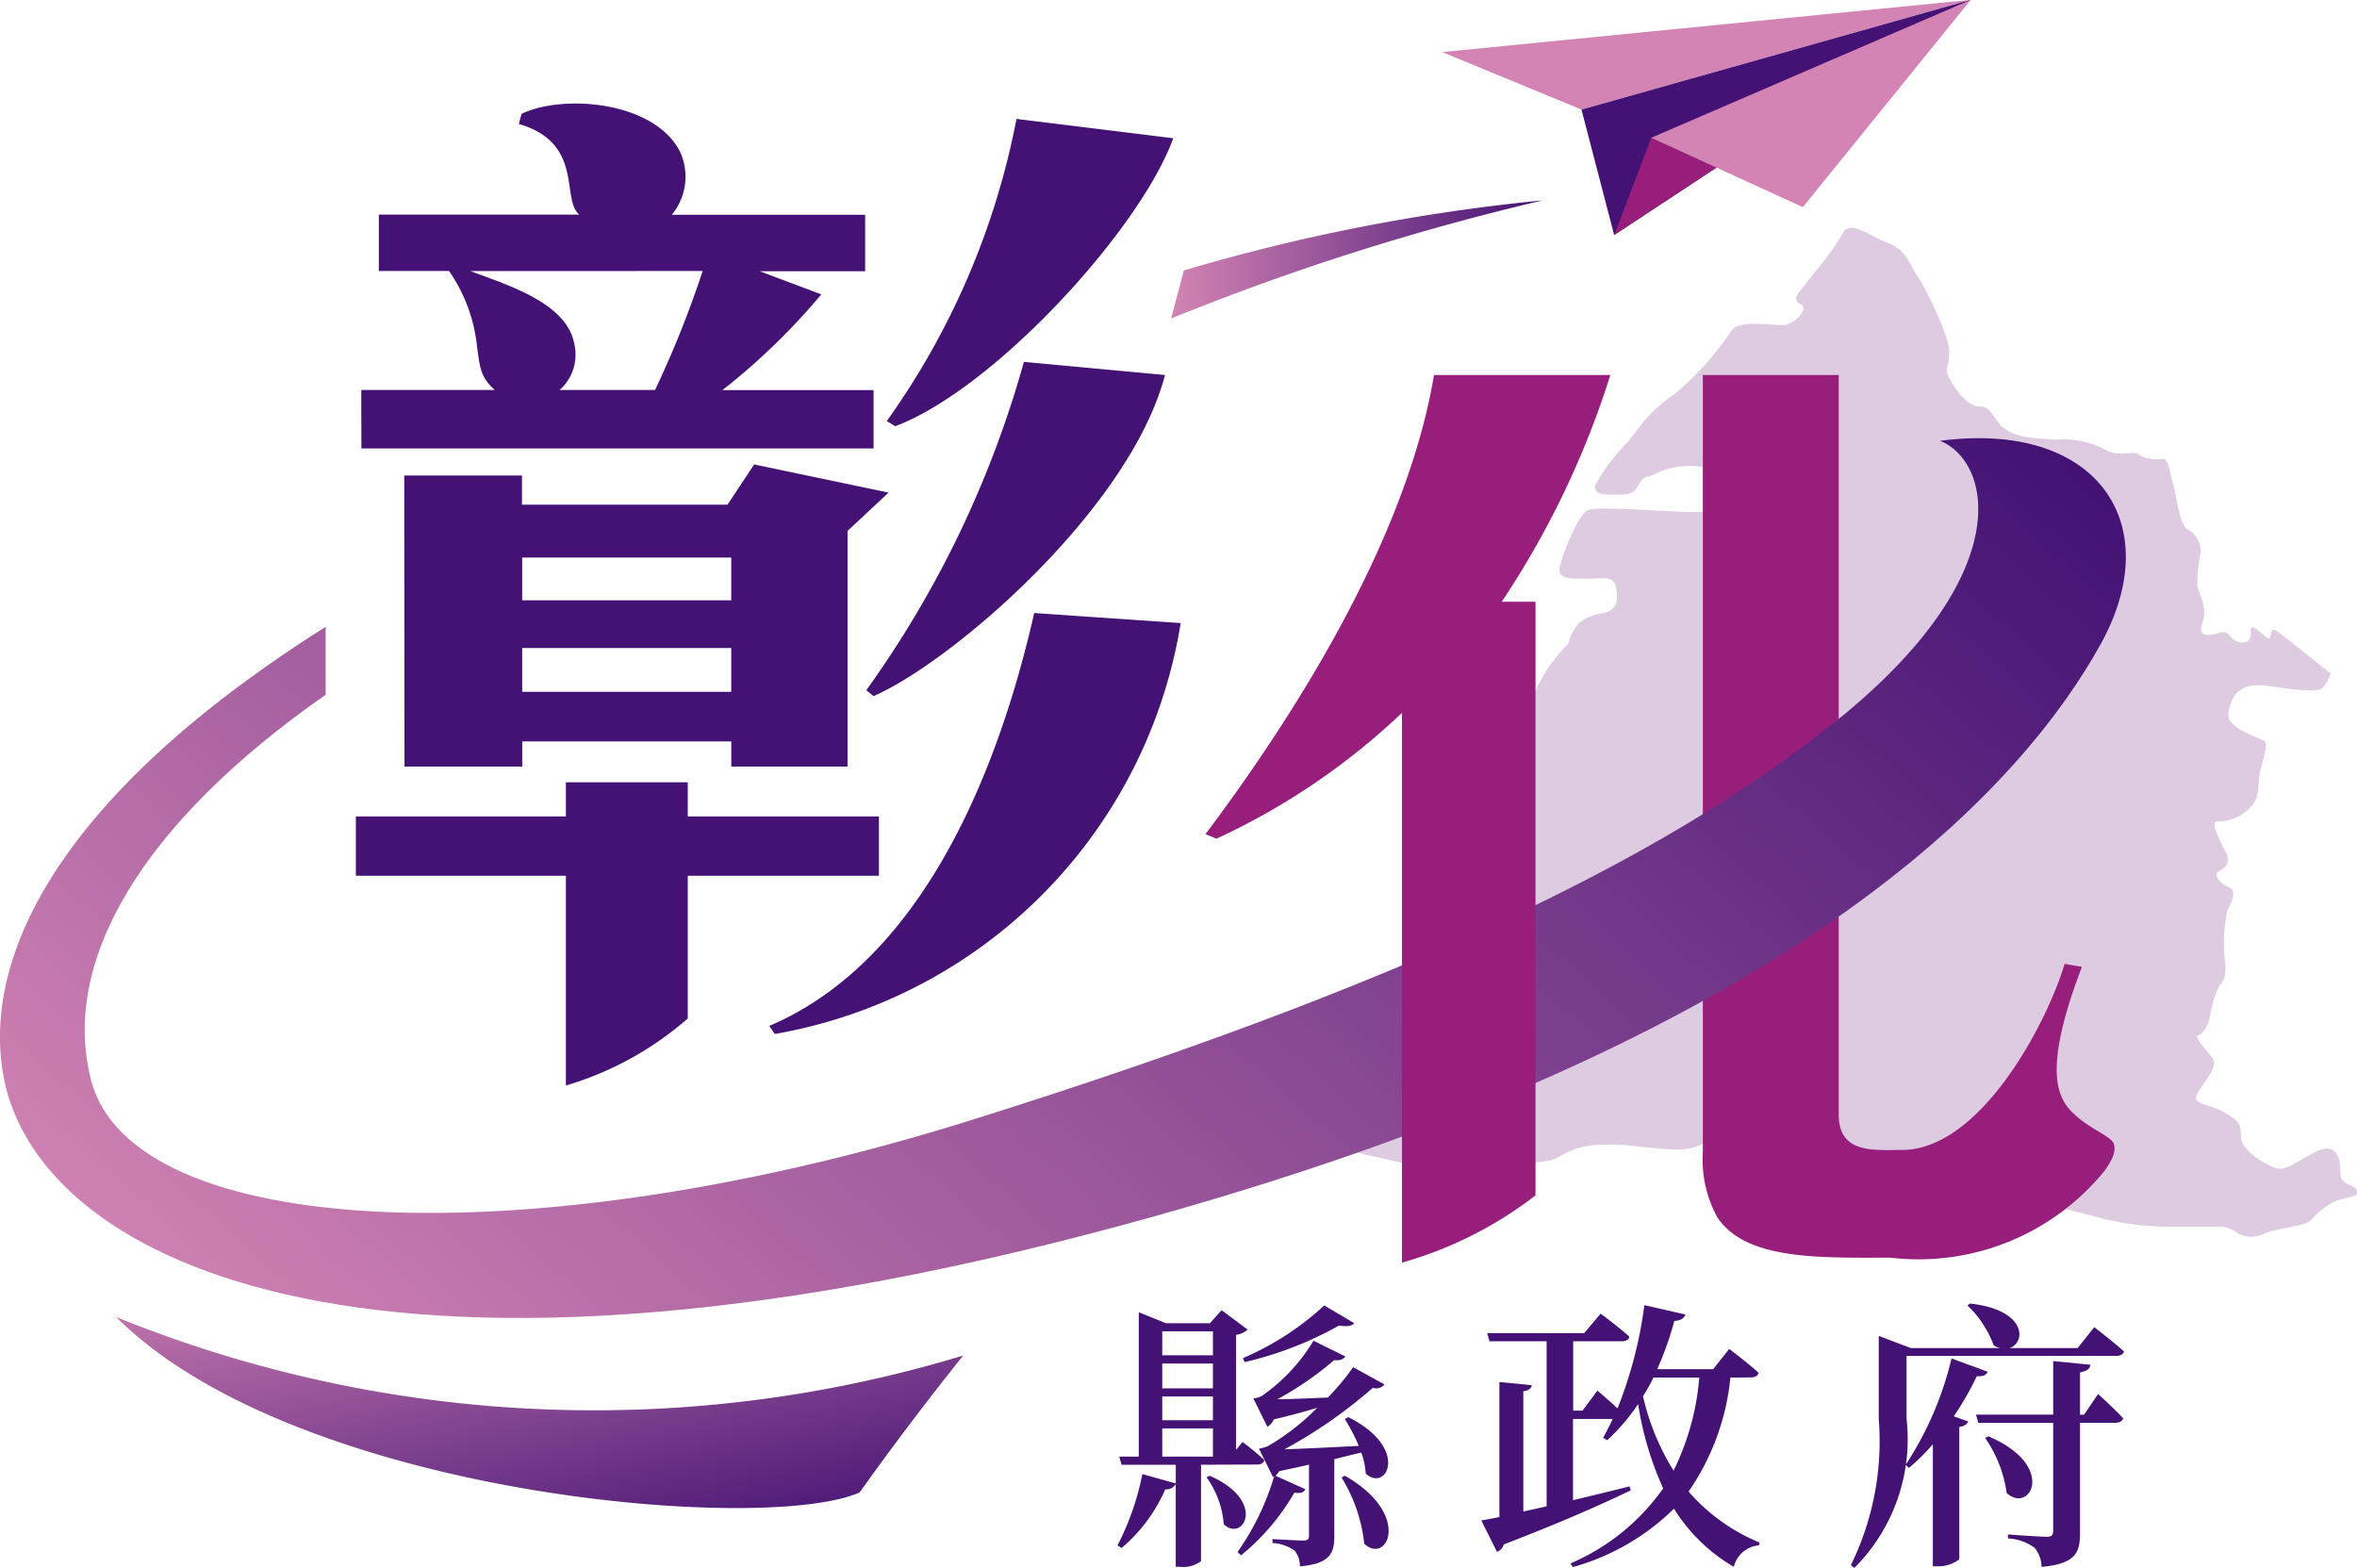 <svg xmlns="http://www.w3.org/2000/svg" xmlns:xlink="http://www.w3.org/1999/xlink" width="45.1" height="30" viewBox="0 0 45.1 30">
  <defs>
    <linearGradient id="linear-gradient" x1="0.056" y1="-4.774" x2="0.584" y2="-5.304" gradientUnits="objectBoundingBox">
      <stop offset="0" stop-color="#decbe2"/>
      <stop offset="1" stop-color="#bd7fb3"/>
    </linearGradient>
    <linearGradient id="linear-gradient-2" x1="0.001" y1="-0.302" x2="1.022" y2="0.891" gradientUnits="objectBoundingBox">
      <stop offset="0" stop-color="#d384b4"/>
      <stop offset="1" stop-color="#431274"/>
    </linearGradient>
    <linearGradient id="linear-gradient-3" x1="0" y1="0.5" x2="1" y2="0.5" xlink:href="#linear-gradient-2"/>
    <linearGradient id="linear-gradient-4" x1="-0.013" y1="0.739" x2="1.032" y2="0.202" xlink:href="#linear-gradient-2"/>
  </defs>
  <g id="Group_5131" data-name="Group 5131" transform="translate(-979.89 -401.802)">
    <path id="Path_19495" data-name="Path 19495" d="M1015.405,422.593c0-.228-.047-.492-.293-.469s-.686.416-.888.383-.729-.351-.725-.608c0-.191-.018-.27-.152-.367a1.7,1.7,0,0,0-.178-.11,1.041,1.041,0,0,0-.129-.061l-.044-.018-.087-.031-.084-.027-.048-.016a.615.615,0,0,1-.086-.036h0a.123.123,0,0,1-.049-.052l0-.016a.113.113,0,0,1,.015-.081c.1-.192.419-.529.307-.681s-.383-.432-.283-.451.2-.2.23-.38c.011-.066.026-.125.04-.183.007-.028.013-.057.02-.083a1.733,1.733,0,0,1,.078-.222c.07-.165.162-.131.154-.477a3.053,3.053,0,0,1,.036-1.043c.105-.194.175-.378.037-.438a.726.726,0,0,1-.167-.107l0,0a.557.557,0,0,1-.044-.045l-.01-.016a.237.237,0,0,1-.018-.036l0-.018a.081.081,0,0,1,0-.034l0-.015a.121.121,0,0,1,.047-.042h0a.45.45,0,0,0,.1-.068.215.215,0,0,0,.029-.281,4.655,4.655,0,0,1-.2-.438l0,0c-.008-.024-.013-.047-.018-.066l0-.011a.14.14,0,0,1,0-.045l0-.013a.038.038,0,0,1,.019-.019l.013-.01a.848.848,0,0,0,.608-.223.6.6,0,0,0,.176-.26,2.642,2.642,0,0,0,.031-.319c.031-.31.225-.689.086-.75a4.142,4.142,0,0,1-.4-.181.8.8,0,0,1-.2-.149.211.211,0,0,1-.069-.178c.04-.257.144-.615.729-.535s.98.136,1.079.034a.782.782,0,0,0,.15-.268s-.8-.642-1.012-.8-.068.23-.226.1c-.058-.05-.118-.1-.168-.141a.184.184,0,0,0-.084-.042c-.032,0-.05.024-.041.107.023.218-.225.223-.346.107s-.1-.154-.322-.094a.657.657,0,0,1-.142.024c-.123,0-.175-.061-.116-.22a.715.715,0,0,0,.034-.144c0-.016,0-.032,0-.049a.794.794,0,0,0,0-.089l-.01-.058a.672.672,0,0,0-.02-.078l-.019-.063-.008-.024q-.015-.044-.034-.087v0a.463.463,0,0,1-.039-.154,2.856,2.856,0,0,1,.052-.54.474.474,0,0,0-.238-.516c-.157-.089-.205-.628-.283-.891s-.073-.472-.21-.453a.767.767,0,0,1-.247-.01.456.456,0,0,1-.2-.081c-.074-.073-.419.053-.613-.079a1.777,1.777,0,0,0-.972-.2c-.113-.006-.21-.015-.3-.023l-.042,0c-.082-.008-.152-.018-.215-.029l-.036-.006a1.584,1.584,0,0,1-.165-.042l-.02-.008a.86.86,0,0,1-.136-.063h0a.852.852,0,0,1-.079-.053c-.2-.15-.218-.416-.456-.411s-.482-.338-.586-.547a.289.289,0,0,1-.034-.23.932.932,0,0,0,.032-.3.713.713,0,0,0-.023-.136c0-.021-.015-.045-.021-.068s-.018-.066-.031-.1-.026-.066-.037-.1-.024-.065-.037-.1-.031-.071-.047-.108-.024-.058-.037-.089l-.005-.01c-.023-.05-.045-.1-.068-.146l-.031-.068-.07-.138-.031-.06c-.023-.044-.042-.079-.063-.116l-.027-.052c-.029-.05-.055-.092-.076-.123-.17-.254-.21-.5-.569-.639s-.731-.451-.864-.184a4.608,4.608,0,0,1-.466.663c-.108.136-.207.255-.264.33-.037.049-.071.091-.1.126a.412.412,0,0,0-.055.1c-.018.057,0,.1.086.142s.047.144-.036.231a.493.493,0,0,1-.3.168c-.118,0-.391-.036-.626-.026h0c-.041,0-.078.006-.115.011l-.021,0a.458.458,0,0,0-.087.023l-.029.008a.213.213,0,0,0-.06.034l-.024.013-.011.01a5.747,5.747,0,0,1-1.109,1.245c-.078.052-.147.1-.21.154l-.055.045c-.044.037-.086.074-.123.112l-.024.021-.019.019c-.047.048-.092.1-.131.142l-.006.006c-.045.052-.084.1-.123.152l-.045.058-.076.1c-.032.042-.066.084-.1.121a3.853,3.853,0,0,0-.613.825c0,.1.021.175.349.168s.375.01.49-.192c.057-.1.1-.131.155-.15a1.026,1.026,0,0,0,.251-.1,1.588,1.588,0,0,1,1.142,0s.234.736-.231.771-2.057-.123-2.276-.037-.53.943-.555,1.108.087.217.471.21c.113,0,.205-.008.285-.01a1.068,1.068,0,0,1,.125,0,.415.415,0,0,1,.052.01.25.25,0,0,1,.07.026.123.123,0,0,1,.032.032.183.183,0,0,1,.044.094c.031.218.063.437-.238.5-.044.008-.086.018-.128.028l-.031.01a.86.86,0,0,0-.1.031l-.029.011a.57.57,0,0,0-.212.15l-.006.006-.01.015a.634.634,0,0,0-.071.112l-.021.039a1.233,1.233,0,0,0-.068.188,3.083,3.083,0,0,0-.894,1.936s0,.055-.2.05-.678-.087-.737.105-.2.789-.257.891-.445.584-.65.9-.288.628-.107.623.639-.1.561.163a15.293,15.293,0,0,1-.781,1.669l-.031.052-.089.152-.065.105-.047.074c-.023.036-.045.065-.068.1s-.024.036-.036.049a.594.594,0,0,1-.1.1c-.134.1-.12.377-.183.479a1.265,1.265,0,0,1-.639.451c-.273.052-.579-.162-.639.049s-.141.314.044.383.2.115.006.31a.733.733,0,0,1-.516.293c-.21.015-.346.034-.252.16a7.456,7.456,0,0,0,2.06.737,5.628,5.628,0,0,0,2.169.141c.125-.01.233-.016.33-.023.676-.041.733-.011,1.009-.168.044-.024.087-.047.133-.068l.039-.015c.034-.015.07-.028.105-.04l.048-.013a1.077,1.077,0,0,1,.113-.027l.052-.01c.042-.008.087-.013.133-.018l.049,0c.089-.006.184-.008.291-.006l.055,0c.112,0,.231.013.369.028.723.078.979.118,1.323-.053a1.076,1.076,0,0,1,.556-.116.773.773,0,0,1,.514.233l0,0c.037.037.076.071.116.105l.034.024a.884.884,0,0,0,.1.07l.045.028c.034.019.07.04.108.06l.053.024c.039.019.081.037.125.057l.016.006.06.023.11.042.092.031.125.042.125.037.125.039.286.084a8.877,8.877,0,0,0,2.266.469,1.28,1.28,0,0,0,.246-.026,3.6,3.6,0,0,1,1.708,0c.159.034.3.073.443.11s.262.071.4.105l.052.015.026,0c.049.011.1.023.149.032l.117.024c.055.01.113.018.171.026l.12.016c.068.008.142.013.217.019.039,0,.073.006.112.008.118.006.243.01.378.008.395,0,.636,0,.792,0a.584.584,0,0,1,.388.1.524.524,0,0,0,.558.024c.3-.105.765-.133.873-.244a1.841,1.841,0,0,1,.387-.323.7.7,0,0,1,.162-.071c.055-.015.107-.028.154-.037.137-.034.226-.061.191-.144C1015.664,422.8,1015.4,422.823,1015.405,422.593Z" transform="translate(9.27 1.656)" fill="url(#linear-gradient)"/>
    <path id="Path_19496" data-name="Path 19496" d="M1007.9,420.954c-.05-.163-.471-.278-.812-.626-.311-.319-.508-.907.2-2.766l-.33-.057c-.351,1.164-1.619,3.56-3.113,3.56-.55,0-1.21.076-1.21-.681V406.238h-2.6V421.1a2.3,2.3,0,0,0,.275,1.25c.545.831,1.976.776,3.315.776a4.584,4.584,0,0,0,4.1-1.667C1007.838,421.3,1007.951,421.112,1007.9,420.954Z" transform="translate(12.438 2.739)" fill="#971e7b"/>
    <g id="Group_5128" data-name="Group 5128" transform="translate(1001.275 426.746)">
      <path id="Path_19497" data-name="Path 19497" d="M994.709,420.294v1.845a.569.569,0,0,1-.4.108h-.084v-1.582a.213.213,0,0,1-.2.1,3.1,3.1,0,0,1-.836,1.122l-.079-.049a5.08,5.08,0,0,0,.476-1.365l.64.178v-.356h-1.037l-.045-.157h.374v-2.762l.519.21h.843l.223-.249.5.372a.456.456,0,0,1-.223.1v2.2l.123-.15a5.2,5.2,0,0,1,.417.344c-.011.06-.066.087-.139.087Zm-.742-2.552v.458h.97v-.458Zm.97.615h-.97v.475h.97Zm-.97.631v.454h.97v-.454Zm0,1.15h.97v-.54h-.97Zm.909.367c1.1.485.642,1.279.268.928a1.771,1.771,0,0,0-.33-.9Zm2.649-1.122c1.189.589.736,1.452.335,1.079a1.39,1.39,0,0,0-.084-.4c-.15.032-.317.076-.517.125v1.478c0,.323-.084.524-.658.573a.47.47,0,0,0-.1-.3.8.8,0,0,0-.425-.146v-.076s.475.028.587.028c.089,0,.112-.028.112-.092v-1.36c-.184.044-.374.082-.569.125a.415.415,0,0,1-.073.087l.574.259c-.032.053-.078.086-.212.065a4.36,4.36,0,0,1-1.021,1.2l-.066-.065a4.948,4.948,0,0,0,.7-1.447l-.023.011-.267-.54a.865.865,0,0,0,.171-.049,4.48,4.48,0,0,0,.943-.734c-.234.071-.524.152-.831.222a.278.278,0,0,1-.123.141l-.267-.54a.585.585,0,0,0,.15-.042,3.428,3.428,0,0,0,1-1.064l.608.3c-.021.044-.094.087-.212.071a6.267,6.267,0,0,1-1.087.749c.267,0,.608-.021.964-.032a4.3,4.3,0,0,0,.485-.582l.6.33a.2.2,0,0,1-.223.065,9.15,9.15,0,0,1-1.69,1.176c.369-.011.881-.037,1.422-.065a3.7,3.7,0,0,0-.267-.513Zm-2.014-1.129a5.446,5.446,0,0,0,1.556-1.008l.574.34c-.044.053-.133.07-.29.044a6.826,6.826,0,0,1-1.807.7Zm1.952,2.251c1.294.739.809,1.711.369,1.3a3.025,3.025,0,0,0-.435-1.268Z" transform="translate(-993.113 -417.213)" fill="#431274"/>
      <path id="Path_19498" data-name="Path 19498" d="M1002.181,418.626a4.611,4.611,0,0,1-.8,2.18,3.616,3.616,0,0,0,1.36.977l-.016.053a.545.545,0,0,0-.479.411,3.3,3.3,0,0,1-1.144-1.113,4.462,4.462,0,0,1-1.936,1.118l-.045-.07a4.181,4.181,0,0,0,1.774-1.436,6.128,6.128,0,0,1-.479-1.614,3.775,3.775,0,0,1-.592.692l-.078-.044c.061-.113.123-.233.184-.362h-.76v1.554c.346-.081.715-.173,1.082-.264l.023.076c-.54.259-1.317.608-2.431,1.035a.21.21,0,0,1-.129.141l-.3-.6c.089-.016.207-.037.346-.065v-2.584l.62.06c-.011.06-.05.1-.162.118v2.3l.446-.1v-3.157h-1.093l-.045-.157h1.857l.314-.372s.344.252.552.442c-.016.06-.073.087-.15.087h-.927v1.326h.179l.285-.382s.205.171.385.34a8.182,8.182,0,0,0,.513-1.975l.786.178c-.023.065-.084.118-.212.123a6.246,6.246,0,0,1-.328.924h1.071l.306-.388s.353.264.564.458c-.018.06-.073.087-.15.087Zm-1.472,0c-.061.125-.128.243-.2.356a4.638,4.638,0,0,0,.585,1.425,4.935,4.935,0,0,0,.492-1.781Z" transform="translate(-990.456 -417.213)" fill="#431274"/>
      <path id="Path_19499" data-name="Path 19499" d="M1002.853,419.426a3.484,3.484,0,0,1-1,2.855l-.066-.053a5.39,5.39,0,0,0,.534-2.8v-1.587l.615.233h1.706a.432.432,0,0,1-.123-.055,2.007,2.007,0,0,0-.5-.76l.045-.037c1.1.118,1.076.755.757.852h1.305l.319-.4s.351.27.569.464c-.016.058-.073.086-.15.086h-4.011Zm1.551-.9c-.023.06-.073.092-.207.086a5.814,5.814,0,0,1-.44.767l.278.1a.194.194,0,0,1-.173.1v2.536a.651.651,0,0,1-.406.134h-.1v-2.335a4.041,4.041,0,0,1-.458.453l-.062-.06a6.382,6.382,0,0,0,.877-2.035Zm2.114.427s.306.275.48.464c-.018.058-.073.086-.152.086h-.674v2.111c0,.367-.078.587-.736.647a.583.583,0,0,0-.134-.367.936.936,0,0,0-.508-.178v-.076s.613.044.736.044c.1,0,.129-.032.129-.108v-2.072h-1.433l-.045-.157h1.478v-1.025l.713.071c-.011.074-.066.123-.2.146v.809h.078Zm-2.1.809c1.321.561.8,1.494.351,1.085a2.435,2.435,0,0,0-.412-1.053Z" transform="translate(-987.757 -417.225)" fill="#431274"/>
    </g>
    <path id="Path_19500" data-name="Path 19500" d="M981.263,417.382a24.317,24.317,0,0,0,16.21.737c-1.113,1.384-1.983,2.62-1.983,2.62C993.666,421.55,984.685,420.8,981.263,417.382Z" transform="translate(0.848 9.618)" fill="url(#linear-gradient-2)"/>
    <path id="Path_19501" data-name="Path 19501" d="M993.99,405.513l-.244.919a48.1,48.1,0,0,1,7.11-2.259A36.594,36.594,0,0,0,993.99,405.513Z" transform="translate(8.553 1.463)" fill="url(#linear-gradient-3)"/>
    <path id="Path_19502" data-name="Path 19502" d="M1017.013,407.036c.983.393,1.5,2.562-1.992,5.363-3.43,2.754-8.606,5.14-16.534,7.63-8.505,2.67-16.068,2.272-16.854-.759-.586-2.256.949-4.905,4.488-7.375v-1.3c-5.227,3.3-6.584,6.414-6.159,8.627.687,3.587,7.273,6.781,22.015,2.652,12.6-3.527,16.7-8.41,18.109-10.949C1021.364,408.616,1020.012,406.642,1017.013,407.036Z" transform="translate(0 3.2)" fill="url(#linear-gradient-4)"/>
    <g id="Group_5129" data-name="Group 5129" transform="translate(986.699 403.784)">
      <path id="Path_19503" data-name="Path 19503" d="M984.164,408.506h2.554c-.286-.251-.286-.464-.339-.83a3.109,3.109,0,0,0-.535-1.446H984.5v-1.079h3.836c-.357-.289.1-1.37-1.158-1.734l.053-.193c.789-.383,2.546-.247,3.036.731a1.146,1.146,0,0,1-.162,1.2h3.7v1.079h-2.018l1.179.443a12.549,12.549,0,0,1-1.892,1.832h2.892v1.116h-9.8Zm.822,1.637h2.253v.558h3.932l.511-.77,2.572.539-.786.733v4.509h-2.224v-.482h-4v.482h-2.253Zm1.266-3.912c.713.27,1.845.608,1.988,1.394a.9.9,0,0,1-.281.881h1.826a19.5,19.5,0,0,0,.911-2.276Zm4.991,6.3v-.818h-4v.818Zm0,.912h-4v.838h4Zm8.6-.477a9.521,9.521,0,0,1-7.766,7.862l-.107-.154c3.243-1.378,4.553-5.627,5.07-7.9Zm-5.874,1.4-.142-.115a19.922,19.922,0,0,0,3.016-6.282l2.7.251C998.867,410.787,995.472,413.707,993.966,414.364Zm5.732-10.676c-.641,1.76-3.443,4.808-5.321,5.51l-.16-.1a14.716,14.716,0,0,0,2.481-5.78Z" transform="translate(-984.06 -403.027)" fill="#431274"/>
      <path id="Path_19504" data-name="Path 19504" d="M994.109,412.845v-1.134h-3.658v-.655h-2.332v.655H984.1v1.134h4.019v4.013a6.2,6.2,0,0,0,2.332-1.283v-2.73Z" transform="translate(-984.1 -398.071)" fill="#431274"/>
    </g>
    <path id="Path_19505" data-name="Path 19505" d="M999.821,410.576a16.987,16.987,0,0,0,2.078-4.338h-3.374c-.508,3.029-2.521,6.32-4.373,8.785l.21.087a13.168,13.168,0,0,0,3.55-2.408v10.519a7.516,7.516,0,0,0,2.555-1.287V410.576Z" transform="translate(8.804 2.739)" fill="#971e7b"/>
    <g id="Group_5130" data-name="Group 5130" transform="translate(1007.487 401.801)">
      <path id="Path_19506" data-name="Path 19506" d="M996.954,402.8l2.665,1.1,7.447-2.1Z" transform="translate(-996.954 -401.802)" fill="#d384b4"/>
      <path id="Path_19507" data-name="Path 19507" d="M999.226,406.3l-.625-2.4,7.447-2.1Z" transform="translate(-995.937 -401.802)" fill="#431274"/>
      <path id="Path_19508" data-name="Path 19508" d="M998.988,406.3l.709-1.86,6.112-2.638Z" transform="translate(-995.698 -401.802)" fill="#971e7b"/>
      <path id="Path_19509" data-name="Path 19509" d="M1002.327,405.766l-2.9-1.327,6.112-2.638Z" transform="translate(-995.427 -401.802)" fill="#d384b4"/>
    </g>
  </g>
</svg>

